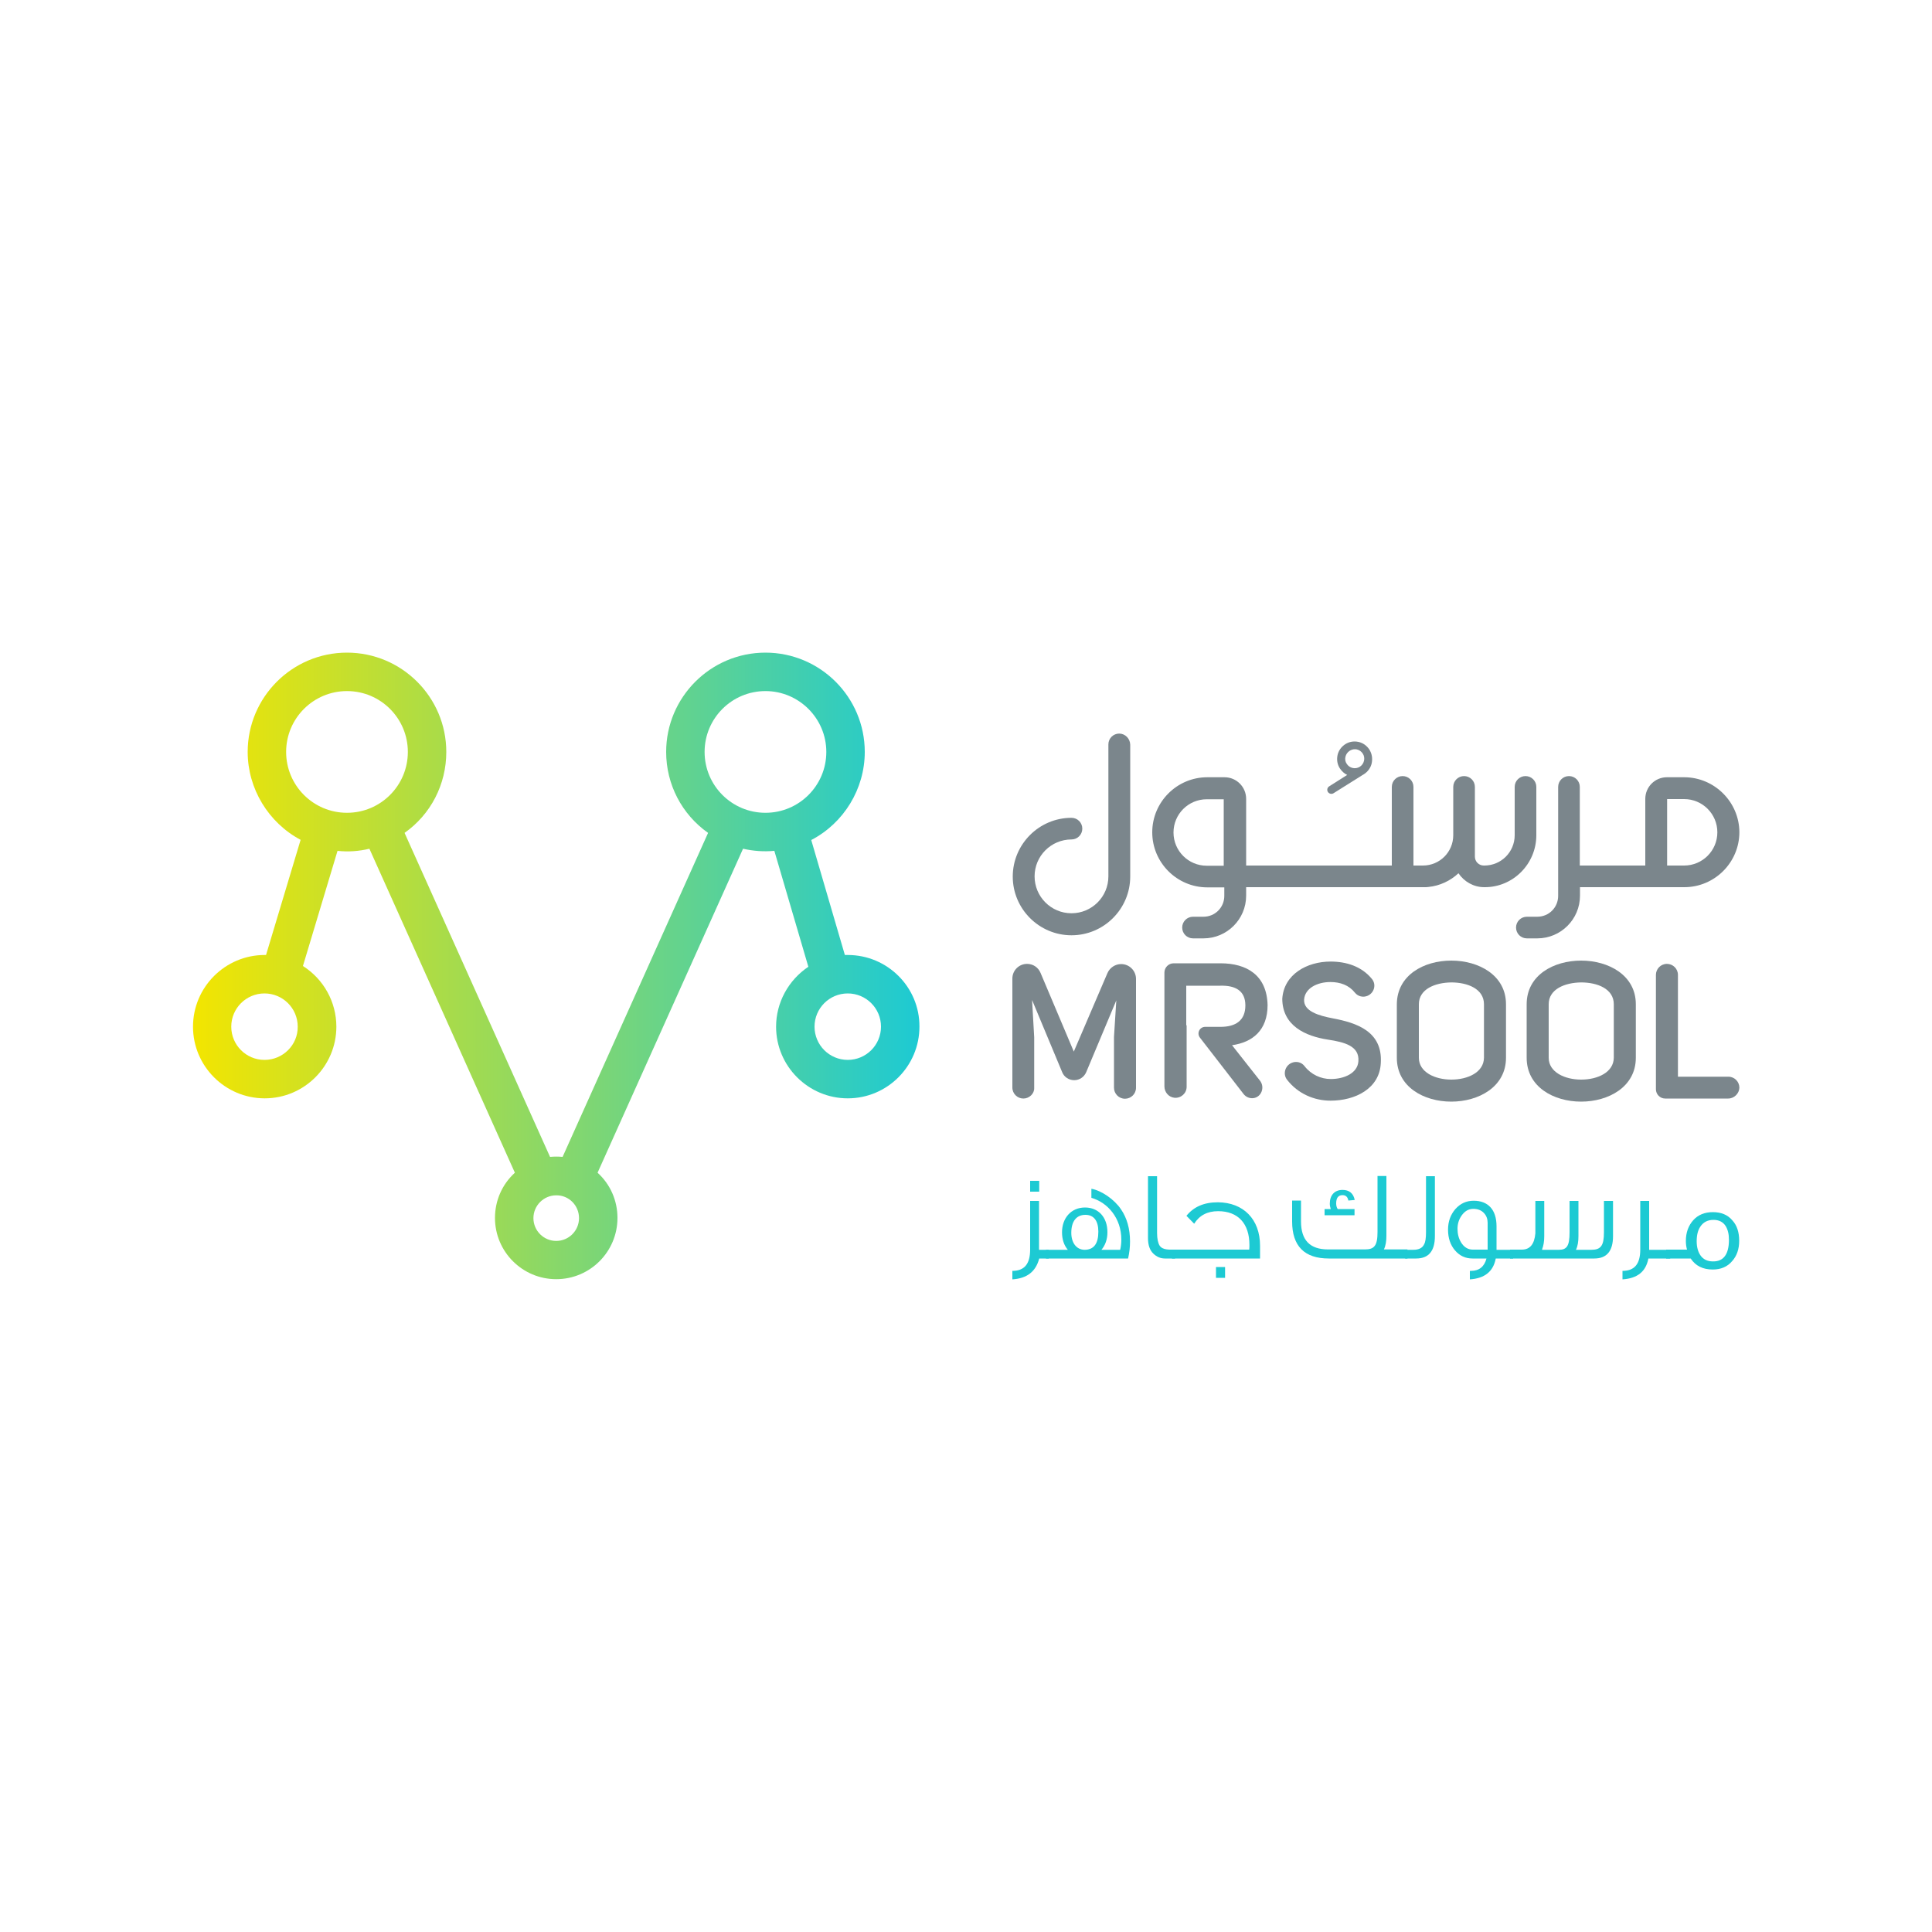 <?xml version="1.0" encoding="utf-8"?>
<!-- Generator: Adobe Illustrator 23.0.4, SVG Export Plug-In . SVG Version: 6.00 Build 0)  -->
<svg version="1.1" id="Layer_1" xmlns="http://www.w3.org/2000/svg" xmlns:xlink="http://www.w3.org/1999/xlink" x="0px" y="0px"
	 viewBox="0 0 1000 1000" style="enable-background:new 0 0 1000 1000;" xml:space="preserve">
<style type="text/css">
	.st0{fill:url(#SVGID_1_);}
	.st1{fill:#7B868C;}
	.st2{fill:#1DCAD3;}
</style>
<g>
	<g>
		<linearGradient id="SVGID_1_" gradientUnits="userSpaceOnUse" x1="99.798" y1="500" x2="475.953" y2="500">
			<stop  offset="0" style="stop-color:#F3E500"/>
			<stop  offset="1" style="stop-color:#1DCAD3"/>
		</linearGradient>
		<path class="st0" d="M438.8,494.3c-0.5,0-1,0-1.5,0l-17.4-59.5c16.9-8.8,27.7-26.5,27.7-45.6c0-28.4-23.1-51.4-51.4-51.4
			c-28.4,0-51.4,23.1-51.4,51.4c0,16.8,8.1,32.3,21.7,41.9l-75.3,167.7c-2.2-0.2-4.3-0.2-6.5,0l-75.3-167.7
			C223,421.5,231,406,231,389.2c0-28.4-23.1-51.4-51.4-51.4c-28.4,0-51.4,23.1-51.4,51.4c0,19,10.7,36.6,27.4,45.5l-17.9,59.6
			c-0.3,0-0.5,0-0.7,0c-20.5,0-37.1,16.7-37.1,37.1c0,20.5,16.7,37.1,37.1,37.1c20.5,0,37.1-16.7,37.1-37.1
			c0-12.8-6.6-24.6-17.3-31.4l17.9-59.6c5.6,0.6,11.1,0.2,16.5-1.1l75.3,167.7c-6.6,6-10.3,14.4-10.3,23.4
			c0,17.5,14.2,31.7,31.7,31.7c17.5,0,31.7-14.2,31.7-31.7c0-9-3.7-17.4-10.3-23.4l75.3-167.7c5.3,1.2,10.6,1.6,16.2,1.1l17.6,60
			c-10.3,6.9-16.7,18.5-16.7,31c0,20.5,16.7,37.1,37.1,37.1c20.5,0,37.1-16.7,37.1-37.1C476,510.9,459.3,494.3,438.8,494.3z
			 M136.9,548.6c-9.5,0-17.2-7.7-17.2-17.2c0-9.5,7.7-17.2,17.2-17.2c9.5,0,17.2,7.7,17.2,17.2C154.2,540.9,146.4,548.6,136.9,548.6
			z M211.1,389.2c0,17.4-14.1,31.5-31.5,31.5s-31.5-14.1-31.5-31.5c0-17.4,14.1-31.5,31.5-31.5S211.1,371.8,211.1,389.2z
			 M299.7,630.5c0,6.5-5.3,11.8-11.8,11.8c-6.5,0-11.8-5.3-11.8-11.8c0-6.5,5.3-11.8,11.8-11.8C294.4,618.6,299.7,623.9,299.7,630.5
			z M427.7,389.2c0,17.4-14.1,31.5-31.5,31.5c-17.4,0-31.5-14.1-31.5-31.5c0-17.4,14.1-31.5,31.5-31.5
			C413.5,357.7,427.7,371.8,427.7,389.2z M456,531.4c0,9.5-7.7,17.2-17.2,17.2c-9.5,0-17.2-7.7-17.2-17.2c0-9.5,7.7-17.2,17.2-17.2
			C448.3,514.2,456,521.9,456,531.4z"/>
		<g>
			<g>
				<path class="st1" d="M871.7,402.3h-8.9c-6.2,0-11.2,5-11.2,11.2V448h-33.7c-0.1,0-0.1,0-0.2,0v-40.7c0-3.1-2.5-5.6-5.6-5.6
					c-3.1,0-5.6,2.5-5.6,5.6v56.4c0,6-4.8,10.8-10.8,10.8h-5.4c-3.1,0-5.6,2.5-5.6,5.6c0,3.1,2.5,5.6,5.6,5.6h5.4
					c12.2,0,22.1-9.9,22.1-22.1v-4.4c0.1,0,0.1,0,0.2,0h53.8c15.7,0,28.5-12.8,28.5-28.5C900.2,415.1,887.4,402.3,871.7,402.3z
					 M871.7,448h-8.8v-34.4h8.8c9.5,0,17.2,7.7,17.2,17.2C888.9,440.3,881.2,448,871.7,448z"/>
				<path class="st1" d="M795.2,432.3v-25c0-3.1-2.5-5.6-5.6-5.6c-3.1,0-5.6,2.5-5.6,5.6v25c0,8.7-7,15.7-15.7,15.7H768
					c-2.6,0-4.6-2.1-4.6-4.6v-11.1v-25c0-3.1-2.5-5.6-5.6-5.6c-3.1,0-5.6,2.5-5.6,5.6v25c0,8.7-7,15.7-15.7,15.7h-4.9v-40.7
					c0-3.1-2.5-5.6-5.6-5.6s-5.6,2.5-5.6,5.6V448h-75.4v-34.5c0-6.2-5-11.2-11.2-11.2h-8.9c-15.7,0-28.5,12.8-28.5,28.5
					c0,15.7,12.8,28.5,28.5,28.5h8.8v4.4c0,6-4.8,10.8-10.8,10.8h-5.4c-3.1,0-5.6,2.5-5.6,5.6c0,3.1,2.5,5.6,5.6,5.6h5.4
					c12.2,0,22.1-9.9,22.1-22.1v-4.4h93.1c0.4,0,0.8-0.1,1.2-0.1c6-0.6,11.4-3.2,15.6-7.1c2.9,4.3,7.8,7.2,13.3,7.2h0.2
					C783.1,459.3,795.2,447.2,795.2,432.3z M633.4,439.2v8.9h-8.8c-9.5,0-17.2-7.7-17.2-17.2c0-9.5,7.7-17.2,17.2-17.2h8.8V439.2z"
					/>
				<path class="st1" d="M579.3,379.7c-3.1,0-5.6,2.5-5.6,5.6v68.3c0,10.6-8.6,19.1-19.1,19.1c-10.6,0-19.1-8.6-19.1-19.1
					c0-10.6,8.6-19.1,19.1-19.1c3.1,0,5.6-2.5,5.6-5.6c0-3.1-2.5-5.6-5.6-5.6c-16.8,0-30.4,13.7-30.4,30.4
					c0,16.8,13.7,30.4,30.4,30.4c16.8,0,30.4-13.7,30.4-30.4v-68.3C584.9,382.3,582.4,379.7,579.3,379.7z"/>
			</g>
			<path class="st1" d="M708.8,388c-1.3-2-3.3-3.5-5.7-4c-2.4-0.5-4.8-0.1-6.8,1.2c-2,1.3-3.5,3.3-4,5.7c-0.5,2.4-0.1,4.8,1.2,6.8
				c1,1.5,2.3,2.7,3.8,3.4l-9.3,5.9c-1,0.6-1.3,1.9-0.7,2.9c0.4,0.6,1.1,1,1.8,1c0.4,0,0.8-0.1,1.1-0.3l15.3-9.6
				c0.1,0,0.1-0.1,0.2-0.1c0.1-0.1,0.2-0.1,0.3-0.2c2-1.3,3.5-3.3,4-5.7C710.5,392.5,710.1,390.1,708.8,388z M696.4,391.7
				c0.3-1.3,1.1-2.4,2.2-3.1c0.8-0.5,1.7-0.8,2.6-0.8c0.4,0,0.7,0,1.1,0.1c1.3,0.3,2.4,1.1,3.1,2.2c0.7,1.1,0.9,2.4,0.6,3.7
				c-0.3,1.3-1.1,2.4-2.2,3.1c-2.3,1.4-5.3,0.7-6.7-1.5C696.3,394.3,696.1,393,696.4,391.7z"/>
			<g>
				<path class="st1" d="M529.7,568.6L529.7,568.6c-3.1,0-5.7-2.5-5.7-5.7v-56.4c0-4.2,3.4-7.6,7.6-7.6l0,0c3.1,0,5.8,1.8,7,4.7
					l17.2,40.7l17.4-40.6c1.2-2.8,4-4.7,7.1-4.7l0,0c4.3,0,7.7,3.5,7.7,7.7v56.3c0,3.2-2.6,5.7-5.7,5.7l0,0c-3.2,0-5.7-2.6-5.7-5.7
					v-26.3l1.2-18.9l-15.6,37.2c-1.1,2.5-3.5,4.1-6.2,4.1l0,0c-2.7,0-5.2-1.6-6.2-4.1l-15.6-37.4l1.1,19.3v26.3
					C535.4,566,532.8,568.6,529.7,568.6z"/>
				<path class="st1" d="M689.9,527.1c12.2,2.3,25.8,6.7,24.8,23.1c-0.6,13.3-13.3,19.5-26,19.5c-8.5,0-16.9-3.6-22.5-10.8
					c-2.3-2.9-1.1-7.2,2.2-8.7l0,0c2.4-1.1,5.2-0.5,6.8,1.6c3.4,4.4,8.5,6.7,13.6,6.7c7.1,0,13.9-3.1,14.3-9.2
					c0.6-7.9-7.2-9.9-15.8-11.2c-11.7-1.8-23.5-7.2-23.6-21.1c0.8-12.7,12.8-19.3,25-19.3c8.2,0,16.1,2.5,21.4,9
					c2.4,2.9,1.2,7.2-2.2,8.7l0,0c-2.3,1-5,0.4-6.6-1.6c-3.1-3.9-7.6-5.5-12.7-5.5c-6.8,0-13.2,3.2-13.6,9.1
					C674.7,523.4,682.5,525.7,689.9,527.1z"/>
				<path class="st1" d="M751.2,497.2c14.1,0,28.3,7.5,28.3,22.6v27.7c0,15.1-14.2,22.7-28.3,22.7c-14.2,0-28.2-7.6-28.2-22.7v-27.7
					C723.1,504.7,737,497.2,751.2,497.2z M734.4,547.5c0,7.5,8.4,11.3,16.8,11.3c8.6,0,16.8-3.8,16.9-11.3v-27.7
					c0-8-8.5-11.3-16.9-11.3c-8.5,0.1-16.8,3.5-16.8,11.3V547.5z"/>
				<path class="st1" d="M818.4,497.2c14.1,0,28.3,7.5,28.3,22.6v27.7c0,15.1-14.2,22.7-28.3,22.7c-14.2,0-28.2-7.6-28.2-22.7v-27.7
					C790.2,504.7,804.2,497.2,818.4,497.2z M801.6,547.5c0,7.5,8.4,11.3,16.8,11.3c8.6,0,16.8-3.8,16.9-11.3v-27.7
					c0-8-8.5-11.3-16.9-11.3c-8.5,0.1-16.8,3.5-16.8,11.3V547.5z"/>
				<path class="st1" d="M894.5,568.6h-32.6c-2.7,0-4.8-2.2-4.8-4.8v-59.2c0-3.1,2.5-5.7,5.7-5.7l0,0c3.1,0,5.7,2.5,5.7,5.7v52.7
					h26.1c3.2,0,5.7,2.6,5.7,5.7l0,0C900.2,566,897.6,568.6,894.5,568.6z"/>
				<path class="st1" d="M614,530.7v-20.5h17.7c7.6-0.2,12.9,2.5,12.9,10.2c0,7.8-5,11.1-12.9,11.1h-7.9c-2.9,0-4.5,3.3-2.7,5.6
					l22.6,29.2c1.2,1.5,3,2.3,5,2.1c4.2-0.5,6.1-5.6,3.5-9l-14.5-18.4c10.6-1.5,18.4-7.7,18.4-20.8c-0.4-15.4-10.7-21.6-24.4-21.6
					h-24.2c-2.7,0-4.8,2.2-4.8,4.8v58.9c0,3,2.2,5.6,5.2,5.9c3.4,0.3,6.3-2.3,6.3-5.7v-21.3V530.7z"/>
			</g>
		</g>
	</g>
	<g>
		<g>
			<path class="st2" d="M542.9,651.4h-5c-1.8,6.8-6.3,10.3-13.9,10.8v-4.4c6.1,0,9.2-3.4,9.2-11.1v-25.1h4.6v25.3h5V651.4z
				 M537.9,616.8h-4.7v-5.6h4.7V616.8z"/>
			<path class="st2" d="M583.9,651.4h-42.5v-4.5h11.3c-2-2.4-3-5.4-3-9.1c0-7.3,4.7-12.8,11.9-12.8c7,0,11.6,5.1,11.6,12.8
				c0,3.7-1.1,6.7-3.1,9.1h9.7c0.4-1.7,0.6-3.5,0.6-5.3c0-11-7-19.2-15.5-21.6v-4.7c5.1,0.9,11.8,5.4,15.3,10.6
				c3.1,4.5,4.7,10.1,4.7,16.7C584.9,645.4,584.6,648.3,583.9,651.4z M568.5,637.5c0-5.7-2.4-8.7-6.7-8.7c-4.7,0-7.3,3.4-7.3,9.3
				c0,5.1,2.6,8.8,7,8.8C566.2,646.8,568.5,643.7,568.5,637.5z"/>
			<path class="st2" d="M608.2,651.4H603c-2.4,0-4.3-0.9-6-2.5c-1.9-1.8-2.8-4.5-2.8-8v-32.1h4.7v29.4c0,3,0.5,5.2,1.3,6.5
				c0.7,1.1,2,1.8,3.8,2c0.5,0.1,1,0.1,4.2,0.1V651.4z"/>
			<path class="st2" d="M652.2,644.8v6.6h-45.6v-4.6h40c0.1-0.9,0.1-1.6,0.1-2.4c0-11.1-5.9-17.5-16.2-17.5c-5.6,0-9.7,2.2-12.4,6.5
				c-0.7-0.7-2-2-4-4.1c3.8-4.7,9.1-7,16.3-7C643.6,622.4,652.2,631.1,652.2,644.8z M634.1,661.4h-4.7v-5.6h4.7V661.4z"/>
			<path class="st2" d="M728.6,651.4h-40.8c-12.6,0-19-6.4-19-19.2v-10.8h4.6v10.8c0,9.8,4.7,14.5,14,14.5h19.1c4.8,0,6.5-1.9,6.5-9
				v-29h4.6v31c0,2.8-0.4,5.2-1.3,7h12.2V651.4z M701.2,621.1l-3.3,0.3c-0.3-1.8-1.3-2.8-3-2.8c-2.2,0-3.3,1.4-3.3,4.3
				c0,1.2,0.3,2.2,0.8,2.9h8.7v3.2h-15.5v-3.2h3.2c-0.3-0.9-0.5-1.8-0.5-2.8c0-4.3,2.4-7.1,6.6-7.1
				C698.3,615.9,700.5,617.6,701.2,621.1z"/>
			<path class="st2" d="M742.7,608.8v31c0,7.7-3.2,11.6-9.7,11.6h-5.7v-4.5h4.2c2.8,0,4.7-0.9,5.6-2.8c0.7-1.2,1-3.3,1-6.3v-29
				H742.7z"/>
			<path class="st2" d="M783.3,651.4h-9.1c-1.3,6.8-5.8,10.3-13.4,10.8v-4.4h0.6c4.2,0,6.9-2.2,8-6.4h-7.2c-3.7,0-6.7-1.4-9.1-4.2
				c-2.4-2.8-3.6-6.4-3.6-10.7c0-4.3,1.3-7.8,3.8-10.7c2.6-2.9,5.7-4.3,9.5-4.3c7.3,0,11.8,4.5,11.8,13.2v12.2h8.6V651.4z
				 M770,646.8v-13.9c0-1.9-0.6-3.6-1.8-4.9c-1.3-1.5-3.2-2.3-5.6-2.3c-2.5,0-4.5,1.2-6.1,3.5c-1.4,2-2.1,4.3-2.1,6.8
				c0,2.6,0.6,5,1.8,7c1.5,2.5,3.6,3.8,6.1,3.8L770,646.8z"/>
			<path class="st2" d="M834.9,621.5v18.3c0,7.7-3.2,11.6-9.7,11.6h-43.6v-4.6h6.1c4.2,0,6.5-2.8,7-8.4v-16.8h4.6v18.3
				c0,2.7-0.4,4.9-1.1,6.7v0.3h8.6c4.2,0,5.6-2,5.6-9v-16.3h4.6v18.3c0,2.8-0.4,5.2-1.3,7h7.9c4.9,0,6.6-2,6.6-9v-16.3H834.9z"/>
			<path class="st2" d="M864.5,651.4h-11.3c-1.3,6.8-5.7,10.3-13.4,10.8v-4.4c6.1,0,9.2-3.4,9.2-11.1v-25.1h4.6v25.3h10.9V651.4z"/>
			<path class="st2" d="M900.2,642.2c0,4.3-1.2,7.8-3.6,10.5c-2.5,3-5.9,4.4-10.1,4.4c-5.1,0-8.9-1.9-11.4-5.7h-12.7v-4.6h10.8
				c-0.4-1.4-0.6-2.9-0.6-4.5c0-4.3,1.3-7.9,3.8-10.7s5.9-4.2,10.2-4.2c4.3,0,7.7,1.4,10.1,4.3C899.1,634.3,900.2,637.9,900.2,642.2
				z M894.9,641.7c0-3-0.6-5.3-1.7-7.1c-1.4-2.2-3.6-3.2-6.3-3.2c-3,0-5.3,1.2-6.8,3.5c-1.3,1.9-1.9,4.4-1.9,7.6
				c0,3,0.7,5.4,1.9,7.2c1.5,2.2,3.7,3.2,6.5,3.2C892.1,653,894.9,649.2,894.9,641.7z"/>
		</g>
	</g>
</g>
</svg>
